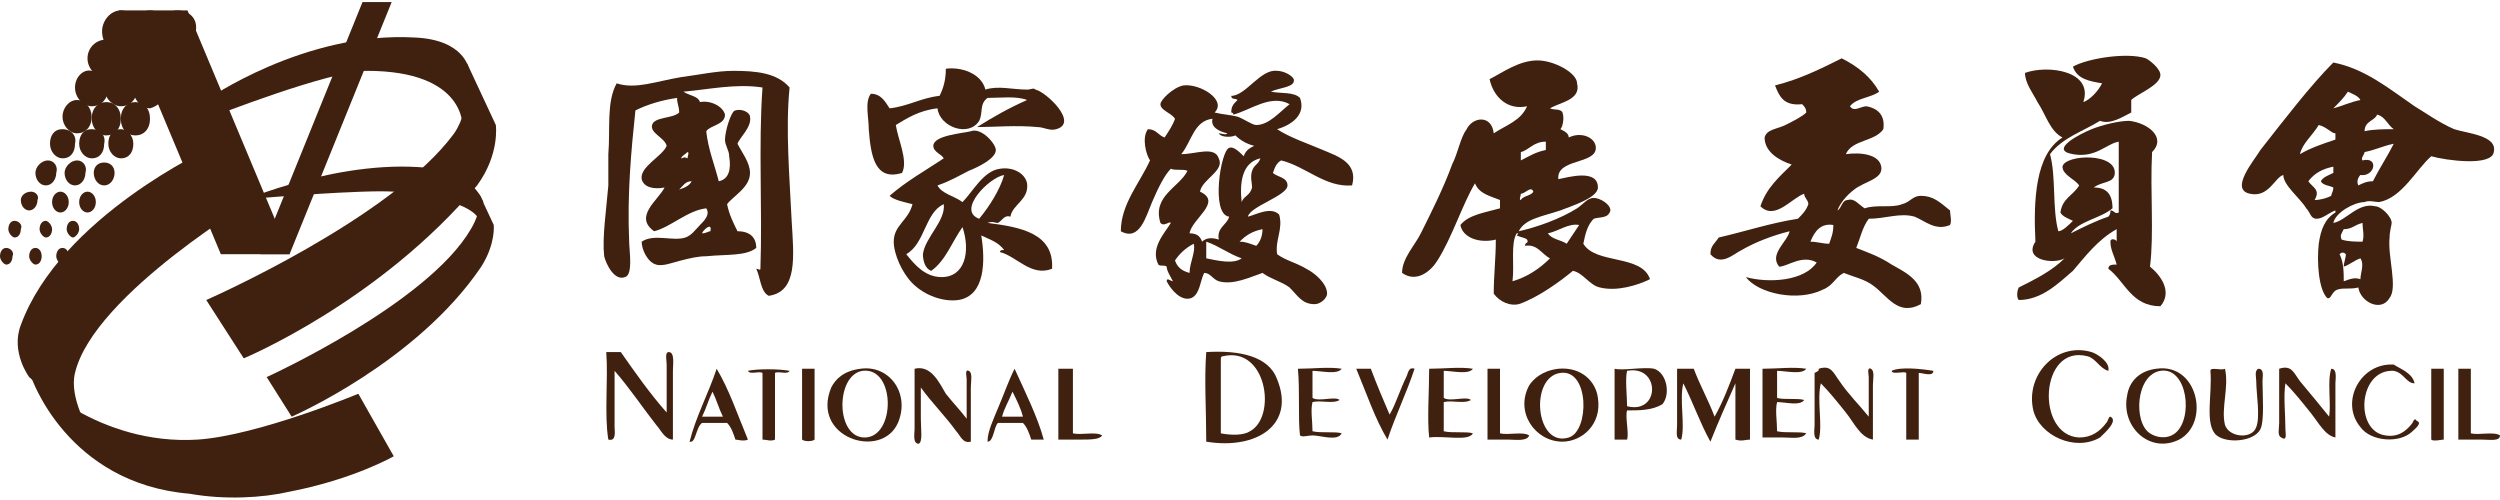 <?xml version="1.0" encoding="utf-8"?>
<!-- Generator: Adobe Illustrator 27.7.0, SVG Export Plug-In . SVG Version: 6.00 Build 0)  -->
<svg version="1.1" id="圖層_1" xmlns="http://www.w3.org/2000/svg" xmlns:xlink="http://www.w3.org/1999/xlink" x="0px" y="0px"
	 viewBox="0 0 120 24" style="enable-background:new 0 0 120 24;" xml:space="preserve">
<style type="text/css">
	.st0{fill:#40210F;}
	.st1{fill-rule:evenodd;clip-rule:evenodd;fill:#40210F;}
</style>
<g>
	<g>
		<path class="st0" d="M4.3,20.7c0,0-1-1.6-0.7-2.8c0.9-3.8,8.9-8.5,8.9-8.5l-2.4-2.3c0,0-7.2,3.3-9.1,8.5c-0.5,1.3,0.4,2.5,0.4,2.5
			L4.3,20.7z"/>
		<path class="st0" d="M13.9,23.6c3.1-0.6,5-1.7,5-1.7l-1.7-3c0,0-4.8,2-7.7,2.2c-4.8,0.3-8-3-8-3s1.7,5.1,7.6,5.6
			C10.8,24,12.6,23.9,13.9,23.6z"/>
		<path class="st0" d="M11.5,9.7l1.1-0.2c0,0,4.8-0.4,6.3-0.3c4.1,0.4,4.1,1.4,4.1,1.4l0.2-0.9c0,0-0.4-1.3-2.3-1.6
			C16.5,7.5,11.5,9.7,11.5,9.7z"/>
		<path class="st0" d="M23,9.3c0,0,0.2,0.7-0.4,1.7c-2.1,3.6-9.8,7.1-9.8,7.1l1.2,1.9c0,0,6-2.6,9.1-7.2c0.7-1.1,0.6-2,0.6-2L23,9.3
			z"/>
		<path class="st0" d="M9.9,4.8l0.3,0.8c0,0,5.6-2.2,7.4-2.2c4.8,0,4.6,2.7,4.6,2.7l0.3-1.6l0-1.2c0,0-0.2-1.4-2.6-1.5
			C14.6,1.5,9.9,4.8,9.9,4.8z"/>
		<path class="st0" d="M22.4,3c0,0,0.3,2.1-0.6,3.4c-3,4.1-11.9,8-11.9,8l1.8,2.8c0,0,6.5-2.7,11.2-8.3C24,7.4,23.8,6,23.8,6L22.4,3
			z"/>
		<polygon class="st0" points="13.9,12.2 12.5,12.2 17.4,0.1 18.8,0.1 		"/>
		<polygon class="st0" points="9,0.5 5.7,0.5 10.6,12.2 13.9,12.2 		"/>
		<g>
			<path class="st0" d="M0.7,10.6c-0.2,0-0.3,0.2-0.3,0.4c0,0.2,0.2,0.4,0.3,0.4c0.2,0,0.3-0.2,0.3-0.4C1.1,10.8,0.9,10.6,0.7,10.6z
				"/>
			<path class="st0" d="M1.5,9.2C1.2,9.2,1,9.4,1,9.6c0,0.3,0.2,0.5,0.4,0.5c0.2,0,0.4-0.2,0.4-0.5C1.9,9.4,1.7,9.2,1.5,9.2z"/>
			<path class="st0" d="M2.3,7.7C2,7.7,1.7,8,1.7,8.3c0,0.3,0.2,0.6,0.5,0.6c0.3,0,0.5-0.3,0.5-0.6C2.8,8,2.6,7.7,2.3,7.7z"/>
			<path class="st0" d="M3,6.2c-0.4,0-0.6,0.3-0.6,0.7c0,0.4,0.3,0.7,0.6,0.7c0.4,0,0.6-0.3,0.6-0.7C3.7,6.5,3.4,6.2,3,6.2z"/>
			<path class="st0" d="M3.7,4.8C3.3,4.8,3,5.2,3,5.6C3,6,3.3,6.4,3.7,6.4c0.4,0,0.7-0.3,0.7-0.8C4.4,5.2,4.1,4.8,3.7,4.8z"/>
			<path class="st0" d="M4.4,3.4C4,3.3,3.6,3.7,3.6,4.2c0,0.5,0.4,0.9,0.8,0.9c0.5,0,0.8-0.4,0.8-0.9C5.3,3.8,4.9,3.4,4.4,3.4z"/>
			<path class="st0" d="M5.1,1.9c-0.5,0-0.9,0.4-0.9,0.9c0,0.5,0.4,0.9,0.9,1C5.6,3.8,6,3.4,6,2.9C6,2.3,5.6,1.9,5.1,1.9z"/>
			<path class="st0" d="M5.8,0.5c-0.5,0-0.9,0.5-0.9,1c0,0.6,0.4,1,0.9,1s0.9-0.5,0.9-1C6.7,0.9,6.3,0.5,5.8,0.5z"/>
		</g>
		<g>
			<path class="st0" d="M2.2,10.6c-0.2,0-0.3,0.2-0.3,0.4c0,0.2,0.2,0.4,0.3,0.4c0.2,0,0.3-0.2,0.3-0.4C2.5,10.8,2.3,10.6,2.2,10.6z
				"/>
			<path class="st0" d="M2.9,9.2c-0.2,0-0.4,0.2-0.4,0.5c0,0.3,0.2,0.5,0.4,0.5c0.2,0,0.4-0.2,0.4-0.5C3.3,9.4,3.1,9.2,2.9,9.2z"/>
			<path class="st0" d="M3.7,7.7C3.4,7.7,3.1,8,3.1,8.3c0,0.3,0.2,0.6,0.5,0.6c0.3,0,0.5-0.3,0.5-0.6C4.2,8,4,7.7,3.7,7.7z"/>
			<path class="st0" d="M4.4,6.2c-0.4,0-0.6,0.3-0.6,0.7c0,0.4,0.3,0.7,0.6,0.7c0.4,0,0.6-0.3,0.6-0.7C5.1,6.5,4.8,6.2,4.4,6.2z"/>
			<path class="st0" d="M5.1,4.9c-0.4,0-0.7,0.3-0.7,0.8c0,0.4,0.3,0.8,0.7,0.8c0.4,0,0.7-0.3,0.7-0.8C5.8,5.2,5.5,4.9,5.1,4.9z"/>
			<path class="st0" d="M5.8,3.4C5.4,3.4,5,3.8,5,4.2c0,0.5,0.4,0.9,0.8,0.9c0.5,0,0.8-0.4,0.8-0.9S6.3,3.4,5.8,3.4z"/>
			<path class="st0" d="M6.5,1.9C6,1.9,5.6,2.3,5.6,2.9c0,0.5,0.4,0.9,0.9,1c0.5,0,0.9-0.4,0.9-0.9C7.4,2.3,7,1.9,6.5,1.9z"/>
			<path class="st0" d="M7.2,0.5c-0.5,0-0.9,0.5-0.9,1c0,0.6,0.4,1,0.9,1c0.5,0,0.9-0.5,0.9-1C8.1,0.9,7.7,0.5,7.2,0.5z"/>
		</g>
		<g>
			<path class="st0" d="M3.5,10.6c-0.2,0-0.3,0.2-0.3,0.4c0,0.2,0.2,0.4,0.3,0.4s0.3-0.2,0.3-0.4C3.8,10.8,3.7,10.6,3.5,10.6z"/>
			<path class="st0" d="M0.3,11.9c-0.2,0-0.3,0.2-0.3,0.4c0,0.2,0.2,0.4,0.3,0.4c0.2,0,0.3-0.2,0.3-0.4C0.7,12.1,0.5,11.9,0.3,11.9z
				"/>
			<path class="st0" d="M1.7,11.9c-0.2,0-0.3,0.2-0.3,0.4c0,0.2,0.2,0.4,0.3,0.4c0.2,0,0.3-0.2,0.3-0.4C2,12.1,1.9,11.9,1.7,11.9z"
				/>
			<path class="st0" d="M3,11.9c-0.2,0-0.3,0.2-0.3,0.4c0,0.2,0.2,0.4,0.3,0.4c0.2,0,0.3-0.2,0.3-0.4C3.3,12.1,3.2,11.9,3,11.9z"/>
			<path class="st0" d="M4.2,9.2C4,9.2,3.8,9.4,3.8,9.7c0,0.3,0.2,0.5,0.4,0.5c0.2,0,0.4-0.2,0.4-0.5C4.6,9.4,4.4,9.2,4.2,9.2z"/>
			<path class="st0" d="M5,7.8C4.7,7.8,4.5,8,4.5,8.3S4.7,8.9,5,8.9c0.3,0,0.5-0.3,0.5-0.6C5.5,8,5.3,7.8,5,7.8z"/>
			<path class="st0" d="M5.8,6.2c-0.4,0-0.6,0.3-0.6,0.7c0,0.4,0.3,0.7,0.6,0.7c0.4,0,0.6-0.3,0.6-0.7C6.4,6.5,6.1,6.2,5.8,6.2z"/>
			<path class="st0" d="M6.5,4.9c-0.4,0-0.7,0.3-0.7,0.8s0.3,0.8,0.7,0.8c0.4,0,0.7-0.3,0.7-0.8C7.2,5.2,6.9,4.9,6.5,4.9z"/>
			<path class="st0" d="M7.2,3.4c-0.5,0-0.8,0.4-0.8,0.9c0,0.5,0.4,0.9,0.8,0.9C7.6,5.1,8,4.7,8,4.3C8,3.8,7.6,3.4,7.2,3.4z"/>
			<path class="st0" d="M7.8,1.9C7.4,1.9,7,2.4,7,2.9c0,0.5,0.4,0.9,0.9,0.9c0.5,0,0.9-0.4,0.9-0.9C8.7,2.4,8.3,1.9,7.8,1.9z"/>
			<path class="st0" d="M8.5,0.5c-0.5,0-0.9,0.5-0.9,1c0,0.6,0.4,1,0.9,1c0.5,0,0.9-0.5,0.9-1C9.5,0.9,9.1,0.5,8.5,0.5z"/>
		</g>
	</g>
	<g>
		<g>
			<path class="st1" d="M99.4,11.2c0.6-0.3,1.2-0.6,1.8-0.8c0.1-0.1,0.1-0.2,0.1-0.3c0.2,0,0.2,0.2,0.4,0.1c0-1.1,0-2.3,0-3.4
				c-0.6,0.1-1.1,0.8-2.2,0.6c-1.2-0.2,0.4-1,0.9-1.2c0.5-0.2,1.3-0.4,1.8-0.4c0.9,0.1,1.8,0.8,1.1,1.5c-0.1,1.9,0.1,3.9-0.1,5.5
				c0.5,0.4,1.1,1.2,0.5,1.9c-1.4,0-1.7-1.2-2.5-1.8c0-0.2,0.2-0.2,0.4-0.2c-0.1-0.4-0.3-0.7-0.3-1.1c0-0.2,0.3-0.1,0.3,0
				c0-0.2,0-0.4,0-0.6c-0.9,0.5-1.5,1.3-2.1,2c-0.7,0.6-1.5,1.4-2.6,1.4c-0.1-0.1-0.1-0.4,0-0.6c0.8-0.4,1.6-0.8,2.2-1.4
				c-0.5,0.3-2,0.1-1.4-0.8c-0.1-2,0-4.2,1.3-5c-0.6-0.3-0.8-1.1-1.2-1.7c-0.2-0.4-0.6-0.9-0.6-1.4c1.1-0.4,3.3-0.1,2.8,1.4
				c0.3-0.1,0.7-0.5,0.9-0.9c-0.6-0.1-1.2-0.2-1.4-0.8c0.7-0.4,2.6-0.7,3.5-0.4c0.2,0.1,0.7,0.5,0.7,0.8c0,0.5-1.1,0.9-1.4,1.2
				c0,0.2,0,0.4,0,0.6c-0.4,0.2-1,0.6-1.5,0.4C100,6.3,99,6.6,98.4,7.4c0.3,1.1,0.1,2.6,0.4,3.7c0.2,0,0.5-0.3,0.7-0.5
				c-0.2-0.1-0.5-0.2-0.6-0.4c0.1-0.7,0.6-0.8,0.9-1.3C99.6,8.6,99,8.4,99,8c0.1-0.6,2.7-0.7,2.5,0.4c-0.1,0.4-0.6,0.3-1,0.6
				c0.6,0,0.9,0.3,0.9,1C100.8,10.5,99.8,10.6,99.4,11.2z"/>
			<path class="st1" d="M74.4,5.2c0.2,0.1,0.5,0,0.6,0.2c0.1,0.3,0,0.7-0.1,0.8c0.2,0.1,0.4,0.2,0.4,0.4c0.6-0.3,1.3,0,1.3,0.5
				c0,0.8-1.9,0.5-1.8,1.5c0.5-0.1,1.9-0.5,1.9,0.4c0,0.5-1.3,0.9-1.8,1.1c-0.9,0.3-1.7,0.4-2,1c0.9-0.2,2-0.6,2.8-1.1
				c0.3-0.2,0.5-0.5,0.8-0.5c0.3,0,0.8,0.3,0.8,0.6c-0.1,0.4-0.5,0.3-0.8,0.4c-0.3,0.3-0.4,0.7-0.5,1.2c0.6,1,2.8,0.5,3.2,1.7
				c-0.6,0.3-1.6,0.6-2.4,0.4c-0.5-0.1-0.8-0.7-1.3-0.8c-0.6,0.5-1.7,1.3-2.6,1.6c-0.4,0.1-0.9-0.1-1.2-0.5c0-0.9,0.1-1.7,0.1-2.6
				c-0.8,0.2-1.6-0.1-1.7-0.7c0.4-0.5,1.2-0.6,1.9-0.8c0-0.1,0-0.2,0-0.4c-0.5-0.2-1-0.3-1.2-0.8c-0.6,1-1.1,2.6-1.8,3.7
				c-0.3,0.5-1,1.1-1.7,0.6c0-0.7,0.6-1.3,0.9-1.9c0.5-1,1.1-2.2,1.5-3.3c0.3-0.6,0.4-1.3,0.7-1.7c0.3-0.6,1.2-0.7,1.3,0.2
				c0.6-0.4,1.3-0.6,1.6-1.3c-0.9,0.2-1.6-0.4-1.8-1.3c0.6-0.3,1.4-0.9,2.3-0.9c0.8,0,1.9,0.6,1.9,1.1C75.9,4.8,74.9,4.9,74.4,5.2z
				 M73,7.3c0,0.1,0,0.3,0,0.4c0.4-0.2,0.7-0.4,1.2-0.5c0-0.1,0-0.3,0-0.4C73.6,6.8,73.4,7.2,73,7.3z M73,9.3c0,0.1-0.1,0.3,0,0.3
				c0.1-0.2,0.5-0.2,0.6-0.4C73.5,8.9,73.2,9.3,73,9.3z M74.3,11.2c0.2,0.3,0.6,0.3,0.9,0.5c0.2-0.3,0.4-0.6,0.6-0.9
				C75.3,10.7,74.8,11.1,74.3,11.2z M72.6,13.5c0.7-0.2,1.3-0.6,1.8-1.1c-0.4-0.2-0.6-0.7-1.2-0.6c0-0.2,0.2-0.1,0.1-0.3
				c-0.1-0.1-0.3-0.1-0.5-0.2c0.1-0.1,0.1-0.1,0-0.1C72.5,11.7,72.7,12.7,72.6,13.5z"/>
			<path class="st1" d="M90.2,4.4c-0.4,0.3-1.1,0.3-1.4,0.7c0.2,0.3,0.5,0,0.8,0c0.5,0.1,0.9,0.4,0.8,1.1c-0.4,0.6-1.5,0.5-1.8,1.2
				c0.7-0.1,1.6,0,1.7,0.6c0.1,0.6-0.8,0.7-1.3,1.1c-0.4,0.3-0.7,0.7-0.8,1c0.2-0.1,0.2-0.5,0.5-0.5c0.3-0.1,0.5,0.2,0.8,0.4
				c0.6-0.2,1.3,0,1.8-0.2c0.4-0.1,0.5-0.4,0.9-0.4c0.6,0,0.9,0.3,1.4,0.7c0,0.2,0.1,0.5,0,0.7c-0.7,0.3-1.2-0.2-1.7-0.4
				c-0.7-0.2-1.4,0.1-2.2,0.1c-0.3,0.4-0.4,0.9-0.6,1.4c0.5,0.2,1.1,0.4,1.7,0.8c0.7,0.4,1.6,0.8,1.4,1.9c-1.1,0.6-1.6-0.4-2.3-0.9
				c-0.4-0.3-0.9-0.4-1.4-0.6c-0.4,0.2-0.5,0.6-1,0.8c-1.2,0.6-3.1,0.2-3.7-0.6c1.1,0.3,2.8,0.2,3.4-0.7c-0.7-0.4-1.4,0.2-1.8,0.2
				c-0.5-0.6,0.4-1.2,0.5-1.7c-0.8,0.2-1.6,0.5-2.3,0.9c-0.4,0.2-1,0.8-1.5,0.2c0-0.4,0.2-0.5,0.4-0.8c1.3-0.3,2.5-0.7,3.8-0.9
				c0.2-0.2,0.4-0.4,0.5-0.7c0-0.2-0.2-0.3-0.2-0.5c-0.6,0.2-1.4,1.3-2.1,0.6c0.3-0.9,0.9-1.4,1.5-2c-0.6-0.2-1.3-0.6-1.3-1.3
				c0.1-0.4,0.6-0.4,1-0.6c0.4-0.2,0.8-0.4,1-0.6c0-0.2-0.1-0.3-0.2-0.4c-0.9,0.1-1.1-0.4-1.3-0.9c1.2-0.3,2.2-0.8,3.2-1.3
				C89.2,3.2,89.8,3.7,90.2,4.4z M86.9,11.6c0.3,0,0.6,0.1,0.9,0.1c0.1-0.3,0.2-0.5,0.2-0.9C87.4,10.7,87.1,11.1,86.9,11.6z"/>
			<path class="st1" d="M109.6,8.4c-0.4,0.1-0.7,1.1-1.6,0.9c-1-0.2,0.2-1.6,0.5-2.1c1.1-1.4,2.4-3.1,3.5-4.2
				c1.5,0.3,2.6,1.2,3.9,2.1c0.5,0.3,1.2,0.8,1.9,1.1c0.6,0.2,2.1,0.3,1.9,1.1c-0.1,0.7-2.3,0.4-3,0.2c-0.7,0.6-1.4,2-2.5,2.2
				c-0.2,0-0.5-0.1-0.7,0c-0.5,0-1.4,0.5-1.5,1c0.6-0.1,1.2-1,2-0.8c0.3,0,0.8,0.5,0.8,0.8c0,0.1-0.1,0.4-0.1,0.7
				c-0.1,0.9,0.4,2.4,0,2.9c-0.4,0.7-1.4,0.2-1.5-0.5c-0.4,0.1-0.7,0-1,0.1c-0.3,0.1-0.3,0.5-0.5,0.4c-0.4-0.4-0.5-1.7-0.4-2.6
				c0.1-0.7,0.3-1.2,0.8-1.5c0,0,0,0,0-0.1c-0.3,0.1-0.6,0.4-0.9,0.4c-0.3,0-0.3-0.3-0.5-0.5C110.4,9.5,109.6,8.9,109.6,8.4z
				 M112.7,4.4c-0.2,0.3-0.4,0.5-0.7,0.8c0.4-0.1,0.8-0.3,1.3-0.4C113.2,4.6,112.9,4.5,112.7,4.4z M113.5,6.3c0.4-0.1,1-0.1,1.4-0.1
				c-0.3-0.2-0.4-0.6-0.8-0.7C114,5.8,113.5,5.8,113.5,6.3z M111.3,6c-0.3,0.5-0.8,0.9-0.9,1.4c0.5-0.3,1.1-0.5,1.7-0.7
				c0-0.1,0-0.2,0-0.3C111.9,6.4,111.7,6.1,111.3,6z M113.5,7.3c0,0.1-0.2,0.3-0.1,0.4c0.8-0.2,0.6,0.8-0.1,0.7
				c-0.1,0.1-0.2,0.3-0.1,0.5c0.2-0.1,0.4-0.2,0.7-0.2c0.3-0.6,0.7-1.2,1-1.8C114.4,7,114,7.2,113.5,7.3z M110.8,8.7
				c0.2,0.3,0.6,0.4,0.3,0.9c0.3,0,0.6-0.1,0.8-0.2c0-0.1,0.1-0.2,0.1-0.4c-0.2-0.1-0.5-0.1-0.6-0.3c0.1-0.2,0.4-0.3,0.6-0.4
				c0-0.1,0-0.2,0-0.3C111.5,8.1,111.1,8.3,110.8,8.7z M112.5,11c-0.1,0.2-0.2,0.3-0.1,0.5c0.3,0.1,0.7,0.1,1,0.1
				c0.1-0.3,0-0.6,0-0.9C113,10.8,112.9,11,112.5,11z M112.5,13.5c0.3-0.1,0.5-0.2,0.8-0.1c0-0.3,0.2-0.7,0-1
				c-0.3,0.1-0.5,0.3-0.8,0.4c0-0.2,0.1-0.4,0.1-0.6c-0.1-0.1-0.2-0.1-0.3,0C112.5,12.6,112.5,13.1,112.5,13.5z"/>
			<path class="st1" d="M61,4.4c0.5,0.1,1.1,0,1.4,0.3c0.3,0.8-0.4,1.3-1.1,1.5c0.6,0.4,1.5,0.7,2.2,1c0.7,0.3,1.7,0.6,1.4,1.7
				C63.6,9,62.7,8,61.5,7.7c-0.2,0.1-0.3,0.3-0.4,0.6c0.2,0.2,0.7,0.2,0.7,0.6c0,0.5-1.8,1-1.9,1.5c0.4-0.1,1.1-0.5,1.5-0.1
				c0.2,0.7-0.2,1.2-0.1,1.9c0.4,0.3,0.9,0.4,1.4,0.7c0.4,0.2,1,0.7,1,1.2c0,0.2-0.3,0.5-0.6,0.5c-0.6,0-0.8-0.4-1.2-0.8
				c-0.4-0.3-0.9-0.4-1.3-0.7c-0.6,0.2-1.4,0.6-2.1,0.4c-0.3-0.1-0.4-0.4-0.7-0.4c-0.2,0.4-0.2,1-0.6,1.2c-0.5,0.2-1-0.4-1.2-0.8
				c0-0.2,0.2,0,0.3,0c-0.1-0.2-0.3-0.5-0.3-0.7c-0.1-0.1-0.3,0-0.4-0.1c-0.4-0.8,0.3-1.5,0.6-2c-0.1-0.1-0.3,0.2-0.5,0
				c-0.4-1.3,0.9-1.7,1.3-2.5c-0.2-0.1-0.6,0-0.8-0.1c-0.3,0.3-0.6,0.9-0.9,1.6c-0.3,0.7-0.6,1.9-1.5,1.4c0-1.3,0.9-2.3,1.4-3.4
				c-0.2-0.3-0.4-1.1-0.1-1.5c0.4,0,0.5,0.3,0.8,0.4c0.2-0.3,0.4-0.6,0.5-0.9c-0.2-0.3-0.7-0.4-0.7-0.7c0-0.2,0.6-0.8,1.1-0.9
				c0.8-0.1,2.1,0.7,1.5,1.3c0.4,0.1,0.7,0.1,1.1,0.2c0.3,0.1,0.7,0.4,0.9,0.4c0.6,0,1.1-0.6,1.6-1c-0.9-0.5-1.9,0.3-2.7,0.5
				c0-0.1-0.1-0.1-0.1-0.1c0-0.3,0.1-0.4,0.3-0.6c-0.1-0.1-0.3,0-0.3-0.2c0.7,0,1.4-1.3,2.2-1.2c0.3,0,0.7,0.2,0.8,0.4
				C62.2,4.2,61.4,4.2,61,4.4z M56.7,7.4c0.7,0,1.6-0.4,1.8,0.2c0.3,0.6-0.8,1-0.9,1.6c1.1,0.5-0.4,1.3-0.5,2c0.3,0,0.5,0.1,0.6,0.4
				c0.2-0.2,0.5-0.2,0.8-0.1c-0.1-0.6,0.4-0.7,0.5-1.1c-0.9-0.1-0.4-3.2,0-3.3c0.2-0.1,0.5,0.2,0.7,0.4C59.8,7.2,60,7.1,60.2,7
				c-0.4-0.1-0.7-0.3-0.9-0.5c-0.2,0.1-0.7,0.1-0.8-0.1c0.1,0,0.4,0.1,0.4,0c-0.4-0.1-0.8-0.3-0.7-0.7C57.3,5.8,57.2,6.8,56.7,7.4z
				 M59.6,9.7C59.7,9.4,60,9.4,60.1,9c0-0.2-0.1-0.5,0-0.8c0.1-0.3,0.3-0.3,0.4-0.6C59.6,7.8,59.5,8.8,59.6,9.7z M59.5,11.6
				c0.3,0,0.5,0.1,0.8,0.2c0.2-0.2,0.3-0.5,0.3-0.8C60.1,11.1,59.8,11.3,59.5,11.6z M56.4,12.5c0.1,0.3,0.3,0.5,0.7,0.6
				c0-0.5,0.3-1,0.2-1.4C56.9,11.9,56.6,12.2,56.4,12.5z M57.9,12.4c0.5,0.1,1.3,0.3,1.7,0c-0.6-0.2-1.1-0.6-1.7-0.8
				C57.9,11.9,57.9,12.2,57.9,12.4z"/>
			<path class="st1" d="M47.3,4.3c0.6-0.2,1.3,0,2,0c0.2,0,0.3-0.1,0.4,0c0.5,0.1,2.1,1.6,1,1.9c-0.3,0.1-0.6-0.1-0.9-0.1
				c-1-0.1-2.1,0-2.9,0c0.8-0.5,1.5-0.9,2.4-1.3c-0.5-0.2-1.3-0.1-1.9-0.1C47,5,47.2,5.4,47,5.8c-0.5,0.8-1.9,0.3-2-0.6
				c-0.9,0.1-1.5,0.5-2,0.8c0.1,0.7,0.6,1.7,0.3,2.3c-1.3,0.4-1.5-0.8-1.6-2.1c0-0.6-0.2-1.3,0.1-1.7c0.5,0,0.7,0.4,0.9,0.7
				c0.9-0.1,1.5-0.5,2.4-0.6c0.2-0.4,0.3-0.8,0.3-1.3C46.1,3.2,47.1,3.5,47.3,4.3z"/>
			<path class="st1" d="M37.9,4.2c-0.2,2,0,4.3,0.1,6.4c0.1,1.7,0.3,3.4-1.1,3.6c-0.4-0.2-0.4-0.9-0.6-1.3c0.1,0,0.2,0.1,0.2,0
				c0.1-2.9-0.1-5.9,0.1-8.7c-1.3-0.2-2.6,0.1-3.8,0.2c0.3,0.2,0.7,0.2,0.8,0.5c0.5-0.1,1.1,0.2,1.2,0.6c0,0.5-0.7,0.5-0.9,0.8
				c0.1,0.9,0.4,1.6,0.6,2.4C35,8.6,35.1,8.1,35,7.5c0-0.3-0.2-0.5-0.2-0.8c0-0.4,0.3-1.4,0.5-1.4C35.6,5.2,36,5.4,36,5.6
				c0.1,0.5-0.5,1-0.6,1.3C35.6,7.3,36,7.8,36,8.3c0,0.7-0.8,1.1-1.1,1.5c0.1,0.5,0.3,0.9,0.5,1.3c0.6,0,0.9,0.3,0.9,0.8
				c-0.5,0.4-1.4,0.3-2.4,0.4c-0.4,0-0.8,0.1-1.2,0.2c-0.4,0.1-0.9,0.3-1.2,0.2c-0.4-0.1-0.7-0.7-0.7-1.1c0.6-0.4,1.5,0,2.1-0.2
				c0.3-0.1,0.5-0.4,0.7-0.6c0.2-0.2,0.5-0.5,0.3-0.8c-0.9,0.1-1.7,0.9-2.5,1.1c-1-0.7,0.2-1.5,0.5-2.1c-0.5,0.1-1,0-1.1-0.4
				c-0.1-0.6,1-1.1,1.2-1.6c-0.1-0.4-0.8-0.6-0.7-1c0.1-0.4,1-0.3,1.3-0.6c0-0.3-0.1-0.4-0.1-0.7c-0.7,0.1-1.4,0.3-2,0.6
				c-0.2,1.9-0.4,4-0.3,6.3c0,0.4,0.2,1.6-0.2,1.7c-0.5,0.2-0.9-0.6-1-1c-0.1-0.9,0.1-2.2,0.2-3.4c0-0.5,0-1,0-1.5
				c0.1-1.2-0.1-2.5,0.4-3.4c0.9,0.3,1.9-0.1,3.1-0.3c0.8-0.1,1.7-0.3,2.5-0.3C36.3,3.4,37.3,3.5,37.9,4.2z M32.7,7.6
				c0.1,0,0.1-0.1,0.3,0c0-0.1,0.1-0.3,0-0.3C32.9,7.4,32.7,7.5,32.7,7.6z M32.6,9.1c0.3-0.1,0.5-0.2,0.6-0.4
				C32.9,8.7,32.8,8.9,32.6,9.1z M33.7,11.2c0.2,0,0.3-0.1,0.4-0.1C34.2,10.6,33.7,11.1,33.7,11.2z"/>
			<path class="st1" d="M45,8.9c0.2,0.4,0.8,0.5,1.2,0.8c0.5-0.5,1-1.5,1.8-1.6c0.6-0.1,1.2,0.2,1.3,0.7c0.1,0.8-0.7,1-0.8,1.6
				c-0.3-0.1-0.4,0.2-0.6,0.3c-0.2,0-0.2-0.1-0.5,0c1.6,0.2,3.2,0.5,3.1,2.2c-1,0.4-1.7-0.6-2.5-0.8c0-0.1,0.1-0.1,0.2-0.1
				c-0.3-0.4-0.7-0.5-1.1-0.7c0.2,1.2,0.2,2.9-1.1,3.1c-0.7,0.1-1.6-0.2-2.2-0.8c-0.5-0.5-0.9-1.4-0.9-2c0-0.8,0.7-1,0.9-1.8
				c-0.4-0.1-0.9-0.2-1.1-0.4c0.8-0.7,1.7-1.2,2.6-1.8c-0.1-0.2-0.5-0.3-0.5-0.6c0-0.5,1.4-0.6,1.8-0.7c0.5-0.2,1.2,0.6,1.2,0.9
				c0,0.4-0.8,0.8-1.3,1C46.1,8.4,45.6,8.7,45,8.9z M47,10.5c0.5-0.6,1-1.4,1.2-2.1C47.5,8.5,45.9,10.1,47,10.5z M43.5,12.2
				c0.4,0.5,0.9,1.1,1.7,1.1c1.1,0,1.4-1.2,1-2.4c-0.5,0.7-0.8,1.6-1.5,2.1c-0.3-0.1-0.4-0.5-0.4-0.8c0.1-0.8,1.1-1.6,1-2.4
				C44.4,10.2,44.4,11.7,43.5,12.2z"/>
			<path class="st1" d="M101.2,17.8c-0.4-0.1-0.6-0.6-1-0.7c-2.3-0.6-2.5,3.8-0.4,3.9c0.6,0,1-0.3,1.3-0.7c0.1-0.1,0.1-0.3,0.2-0.3
				c0.4,0.2-0.3,0.8-0.5,1c-1.2,0.7-2.9-0.1-3.2-1.3c-0.4-1.7,1.1-3.3,2.8-2.8C100.7,17,101.3,17.4,101.2,17.8z"/>
			<path class="st1" d="M29.8,16.9c0.7,1,1.4,2,2.2,2.9c0-0.7,0-1.5,0-2.3c0-0.2-0.1-0.6,0.1-0.6c0.3,0,0.2,0.6,0.2,0.9
				c0,1,0,2.3,0,3.3c-0.4,0-0.6-0.5-0.8-0.7c-0.7-0.9-1.3-1.8-2-2.6c0,0.8,0,1.8,0,2.7c0,0.2,0.1,0.7-0.3,0.6
				c-0.2-1.2,0-2.9-0.1-4.2C29.3,16.9,29.6,16.9,29.8,16.9z"/>
			<path class="st1" d="M57.9,16.9c1.6-0.1,3,0.2,3.4,1.3c0.9,2.2-1,3.4-3.4,3C57.9,19.7,57.8,18.2,57.9,16.9z M60,20.7
				c1.3-0.7,0.8-4.1-1.3-3.6c-0.1,0-0.1,0.1-0.1,0.1c0,1.2,0,2.4,0,3.6C59.1,20.9,59.7,20.9,60,20.7z"/>
			<path class="st1" d="M41.3,17.7c1.4-0.2,2.4,1.2,1.8,2.6c-0.8,1.8-4.2,0.7-3.2-1.7C40.1,18.2,40.5,17.8,41.3,17.7z M41.5,21
				c1.5,0,1.5-3.4-0.1-3.2C40.1,18,40.1,21,41.5,21z"/>
			<path class="st1" d="M74.8,17.7c1.1-0.1,1.8,0.6,1.9,1.4c0.2,1.3-0.8,2.1-1.7,2.1c-1.3,0-2.3-1.4-1.6-2.7
				C73.6,18.2,74,17.8,74.8,17.7z M75.3,21c1-0.3,1-3.3-0.4-3.1C73.4,18.1,73.7,21.5,75.3,21z"/>
			<path class="st1" d="M103.5,17.7c2-0.3,2.6,2.6,1.1,3.4c-1.4,0.7-2.8-0.6-2.5-2.1C102.2,18.3,102.7,17.8,103.5,17.7z M103.2,20.8
				c0.3,0.2,0.8,0.3,1.2,0c0.9-0.7,0.6-3.2-0.7-3C102.5,18,102.4,20.3,103.2,20.8z"/>
			<path class="st1" d="M115.9,18.4c-0.4,0-0.5-0.5-1-0.6c-1.7-0.1-1.9,2.9-0.4,3.1c0.6,0.1,1-0.2,1.3-0.6c0,0,0.1-0.3,0.2-0.1
				c0.3,0.1-0.1,0.4-0.2,0.5c-0.6,0.6-2,0.5-2.5-0.2c-1-1.2,0-3.1,1.6-3C115.2,17.7,115.8,17.9,115.9,18.4z"/>
			<path class="st1" d="M34.4,17.7c0.6,1,1,2.2,1.5,3.4c-0.2,0.1-0.5,0-0.6,0c-0.1-0.3-0.2-0.6-0.4-0.8c-0.4,0-0.8,0-1.2,0
				c-0.3,0.2-0.3,1-0.6,0.9C33.4,20,34,18.9,34.4,17.7z M33.7,20c0.3,0,0.7,0,1,0c-0.2-0.4-0.3-0.8-0.5-1.2
				C34,19.2,33.9,19.6,33.7,20z"/>
			<path class="st1" d="M37.9,17.8c-0.1,0.2-0.5,0-0.7,0.1c0,1.1,0,2.1,0,3.2c-0.2,0.1-0.4,0-0.6,0c0-0.9,0-2.3,0-3.2
				c-0.2-0.1-0.6,0.1-0.7-0.1C36.3,17.7,37.4,17.7,37.9,17.8z"/>
			<path class="st1" d="M39.1,17.7c0,1.1,0,2.2,0,3.4c-0.1,0.1-0.5,0.1-0.6,0c0-1.1,0-2.2,0-3.4C38.7,17.7,38.9,17.7,39.1,17.7z"/>
			<path class="st1" d="M43.9,17.7c0.8-0.2,1.2,0.7,1.5,1.2c0.4,0.5,0.7,0.8,1,1.2c0-0.6,0-1.2,0-1.9c0-0.1-0.1-0.5,0.1-0.4
				c0.2,0.1,0.1,0.5,0.1,0.8c0,0.8,0,1.8,0,2.6c-0.4,0.1-0.5-0.3-0.7-0.5c-0.5-0.7-1.2-1.4-1.7-2.1c0,0.4,0,1,0,1.5
				c0,0.5,0.1,1.1-0.1,1.2c-0.3,0-0.2-0.5-0.2-0.7c0-0.8,0-1.8,0-2.5C43.9,17.8,43.9,17.8,43.9,17.7z"/>
			<path class="st1" d="M48.7,17.7c0.5,1.1,1.1,2.3,1.4,3.4c-0.2,0-0.4,0-0.6,0c-0.1-0.3-0.2-0.6-0.4-0.8c-0.4,0-0.8,0-1.2,0
				c-0.2,0.2-0.2,0.9-0.5,0.9c0-0.5,0.3-1.1,0.5-1.6C48.2,18.9,48.4,18.3,48.7,17.7z M48.1,20c0.3,0,0.7,0,1,0
				c-0.1-0.4-0.3-0.8-0.5-1.2C48.4,19.3,48.2,19.6,48.1,20z"/>
			<path class="st1" d="M51.5,17.7c0,1,0,2.1,0,3.1c0.4,0.1,1.1-0.1,1.4,0.1c-0.1,0.2-0.6,0.2-1,0.2c-0.4,0-0.8,0-1.1,0
				c0-1.1,0-2.2,0-3.4C51.1,17.7,51.3,17.7,51.5,17.7z"/>
			<path class="st1" d="M62.3,17.7c0.7,0,1.5-0.1,2.1,0c-0.2,0.3-1,0.1-1.4,0.1c0,0.4,0,0.9,0,1.3c0.3,0.2,1.1-0.1,1.3,0.1
				c-0.3,0.2-0.9,0-1.3,0.1c-0.1,0.4,0,0.9,0,1.4c0.4,0.1,1.1,0,1.4,0.1c-0.2,0.4-1,0.1-1.4,0.1c-0.2,0-0.5,0.1-0.6,0
				C62.3,20.1,62.4,18.8,62.3,17.7z"/>
			<path class="st1" d="M65.1,17.7c0.2,0,0.4,0,0.7,0c0.3,0.8,0.6,1.5,0.9,2.2c0.3-0.5,0.5-1.2,0.8-1.8c0.1-0.2,0.1-0.5,0.4-0.4
				c-0.4,1.2-0.9,2.2-1.3,3.4C66,20.1,65.6,18.9,65.1,17.7z"/>
			<path class="st1" d="M68.6,17.7c0.7,0,1.5-0.1,2.1,0c-0.2,0.3-1,0.1-1.4,0.1c0,0.4,0,0.9,0,1.3c0.3,0.2,1.1-0.1,1.3,0.1
				c-0.3,0.2-0.9,0-1.3,0.1c0,0.5,0,0.9,0,1.4c0.4,0.1,1.1,0,1.4,0.1c-0.2,0.4-1.4,0.1-2.1,0.2C68.5,20.1,68.6,18.8,68.6,17.7z"/>
			<path class="st1" d="M72,17.7c0,1,0,2.1,0,3.1c0.4,0.1,1.1-0.1,1.4,0.1c-0.1,0.3-0.7,0.2-1,0.2c-0.4,0-0.8,0-1,0
				c0-1.1,0-2.2,0-3.4C71.6,17.7,71.8,17.7,72,17.7z"/>
			<path class="st1" d="M78.1,19.7c-0.1,0.3,0.1,1.1,0,1.4c-0.2,0-0.4,0-0.6,0c0-1.1,0-2.2,0-3.4c0.4,0.1,1.4-0.1,1.9,0
				c0.6,0.2,0.8,1.2,0.4,1.7C79.3,19.7,78.7,19.7,78.1,19.7z M78.1,19.5c1.6,0.4,1.6-2,0-1.7C78,18.2,78.1,19,78.1,19.5z"/>
			<path class="st1" d="M80.5,17.7c0.3,0,0.5,0,0.8,0c0.3,0.8,0.7,1.5,1,2.3c0.4-0.7,0.7-1.5,1-2.3c0.2,0,0.5,0,0.7,0
				c0,1.1,0,2.2,0,3.4c-0.2,0-0.4,0.1-0.7,0c0-0.9,0-1.8,0-2.7c-0.4,0.9-0.8,1.8-1.2,2.8c-0.5-0.9-0.8-1.8-1.3-2.8
				c-0.2,0.8,0.1,2-0.1,2.7c-0.3,0-0.2-0.4-0.2-0.7c0-0.8,0-1.8,0-2.6C80.5,17.8,80.5,17.8,80.5,17.7z"/>
			<path class="st1" d="M84.6,17.7c0.7,0,1.5-0.1,2.1,0c-0.2,0.3-1,0.1-1.4,0.1c0,0.4,0,0.9,0,1.3c0.3,0.1,1,0,1.3,0.1
				c-0.2,0.3-0.9,0.1-1.3,0.1c-0.1,0.4,0,0.9,0,1.4c0.4,0.1,1.1,0,1.4,0.1c-0.2,0.3-0.7,0.2-1.1,0.2c-0.4,0-0.7,0-1,0
				C84.6,20,84.6,18.8,84.6,17.7z"/>
			<path class="st1" d="M87.3,17.7c0.6-0.2,0.7,0.2,1,0.6c0.4,0.6,1,1.2,1.4,1.7c0-0.6,0-1.2,0-1.9c0-0.1-0.1-0.5,0.1-0.4
				c0.2,0.1,0.1,0.5,0.1,0.8c0,0.8,0,1.8,0,2.6c-0.6-0.1-0.9-0.8-1.3-1.3c-0.4-0.5-0.8-1-1.2-1.4c-0.2,0.8,0.1,2-0.1,2.7
				c-0.3,0-0.2-0.5-0.2-0.7c0-0.8,0-1.8,0-2.5C87.3,17.8,87.3,17.8,87.3,17.7z"/>
			<path class="st1" d="M92.8,17.8c0,0.3-0.5,0.1-0.7,0.1c0,1.1,0,2.1,0,3.2c-0.2,0-0.4,0-0.6,0c0-0.9,0-2.3,0-3.2
				c-0.1-0.1-0.7,0.1-0.7-0.1C91.2,17.6,92.2,17.7,92.8,17.8z"/>
			<path class="st1" d="M106.8,17.7c0.2,0.9-0.2,1.9,0,2.7c0.2,0.6,1.3,0.7,1.5,0.1c0.2-0.5,0-1.6,0-2.2c0-0.2-0.1-0.5,0.1-0.6
				c0.3,0,0.2,0.4,0.2,0.6c0,0.6,0.1,1.9-0.1,2.3c-0.3,0.6-1.6,0.7-2.1,0.3c-0.6-0.5-0.2-2-0.3-3.1
				C106.1,17.6,106.6,17.8,106.8,17.7z"/>
			<path class="st1" d="M109.4,17.7c0.6-0.2,0.7,0.2,1,0.6c0.5,0.6,1,1.2,1.4,1.7c0.1-0.7-0.1-1.7,0.1-2.3c0.3,0,0.2,0.5,0.2,0.7
				c0,0.8,0,1.9,0,2.6c-0.5-0.1-0.8-0.7-1.2-1.2c-0.4-0.5-0.8-1-1.2-1.4c-0.1,0.6,0,1.5,0,2.2c0,0.2,0.1,0.6-0.2,0.4
				c-0.2-0.1-0.1-0.4-0.1-0.7c0-0.8,0-1.8,0-2.5C109.4,17.8,109.4,17.8,109.4,17.7z"/>
			<path class="st1" d="M117.3,17.7c0,1.1,0,2.2,0,3.4c-0.1,0-0.5,0.1-0.6,0c0-0.9,0-2.4,0-3.4C116.9,17.7,117.1,17.7,117.3,17.7z"
				/>
			<path class="st1" d="M118.6,17.7c0,1,0,2.1,0,3.1c0.4,0.1,1.1-0.1,1.4,0.1c0,0.3-0.5,0.2-0.9,0.2c-0.5,0-0.8,0-1.1,0
				c0-1.1,0-2.2,0-3.4C118.2,17.7,118.4,17.7,118.6,17.7z"/>
		</g>
	</g>
</g>
</svg>
